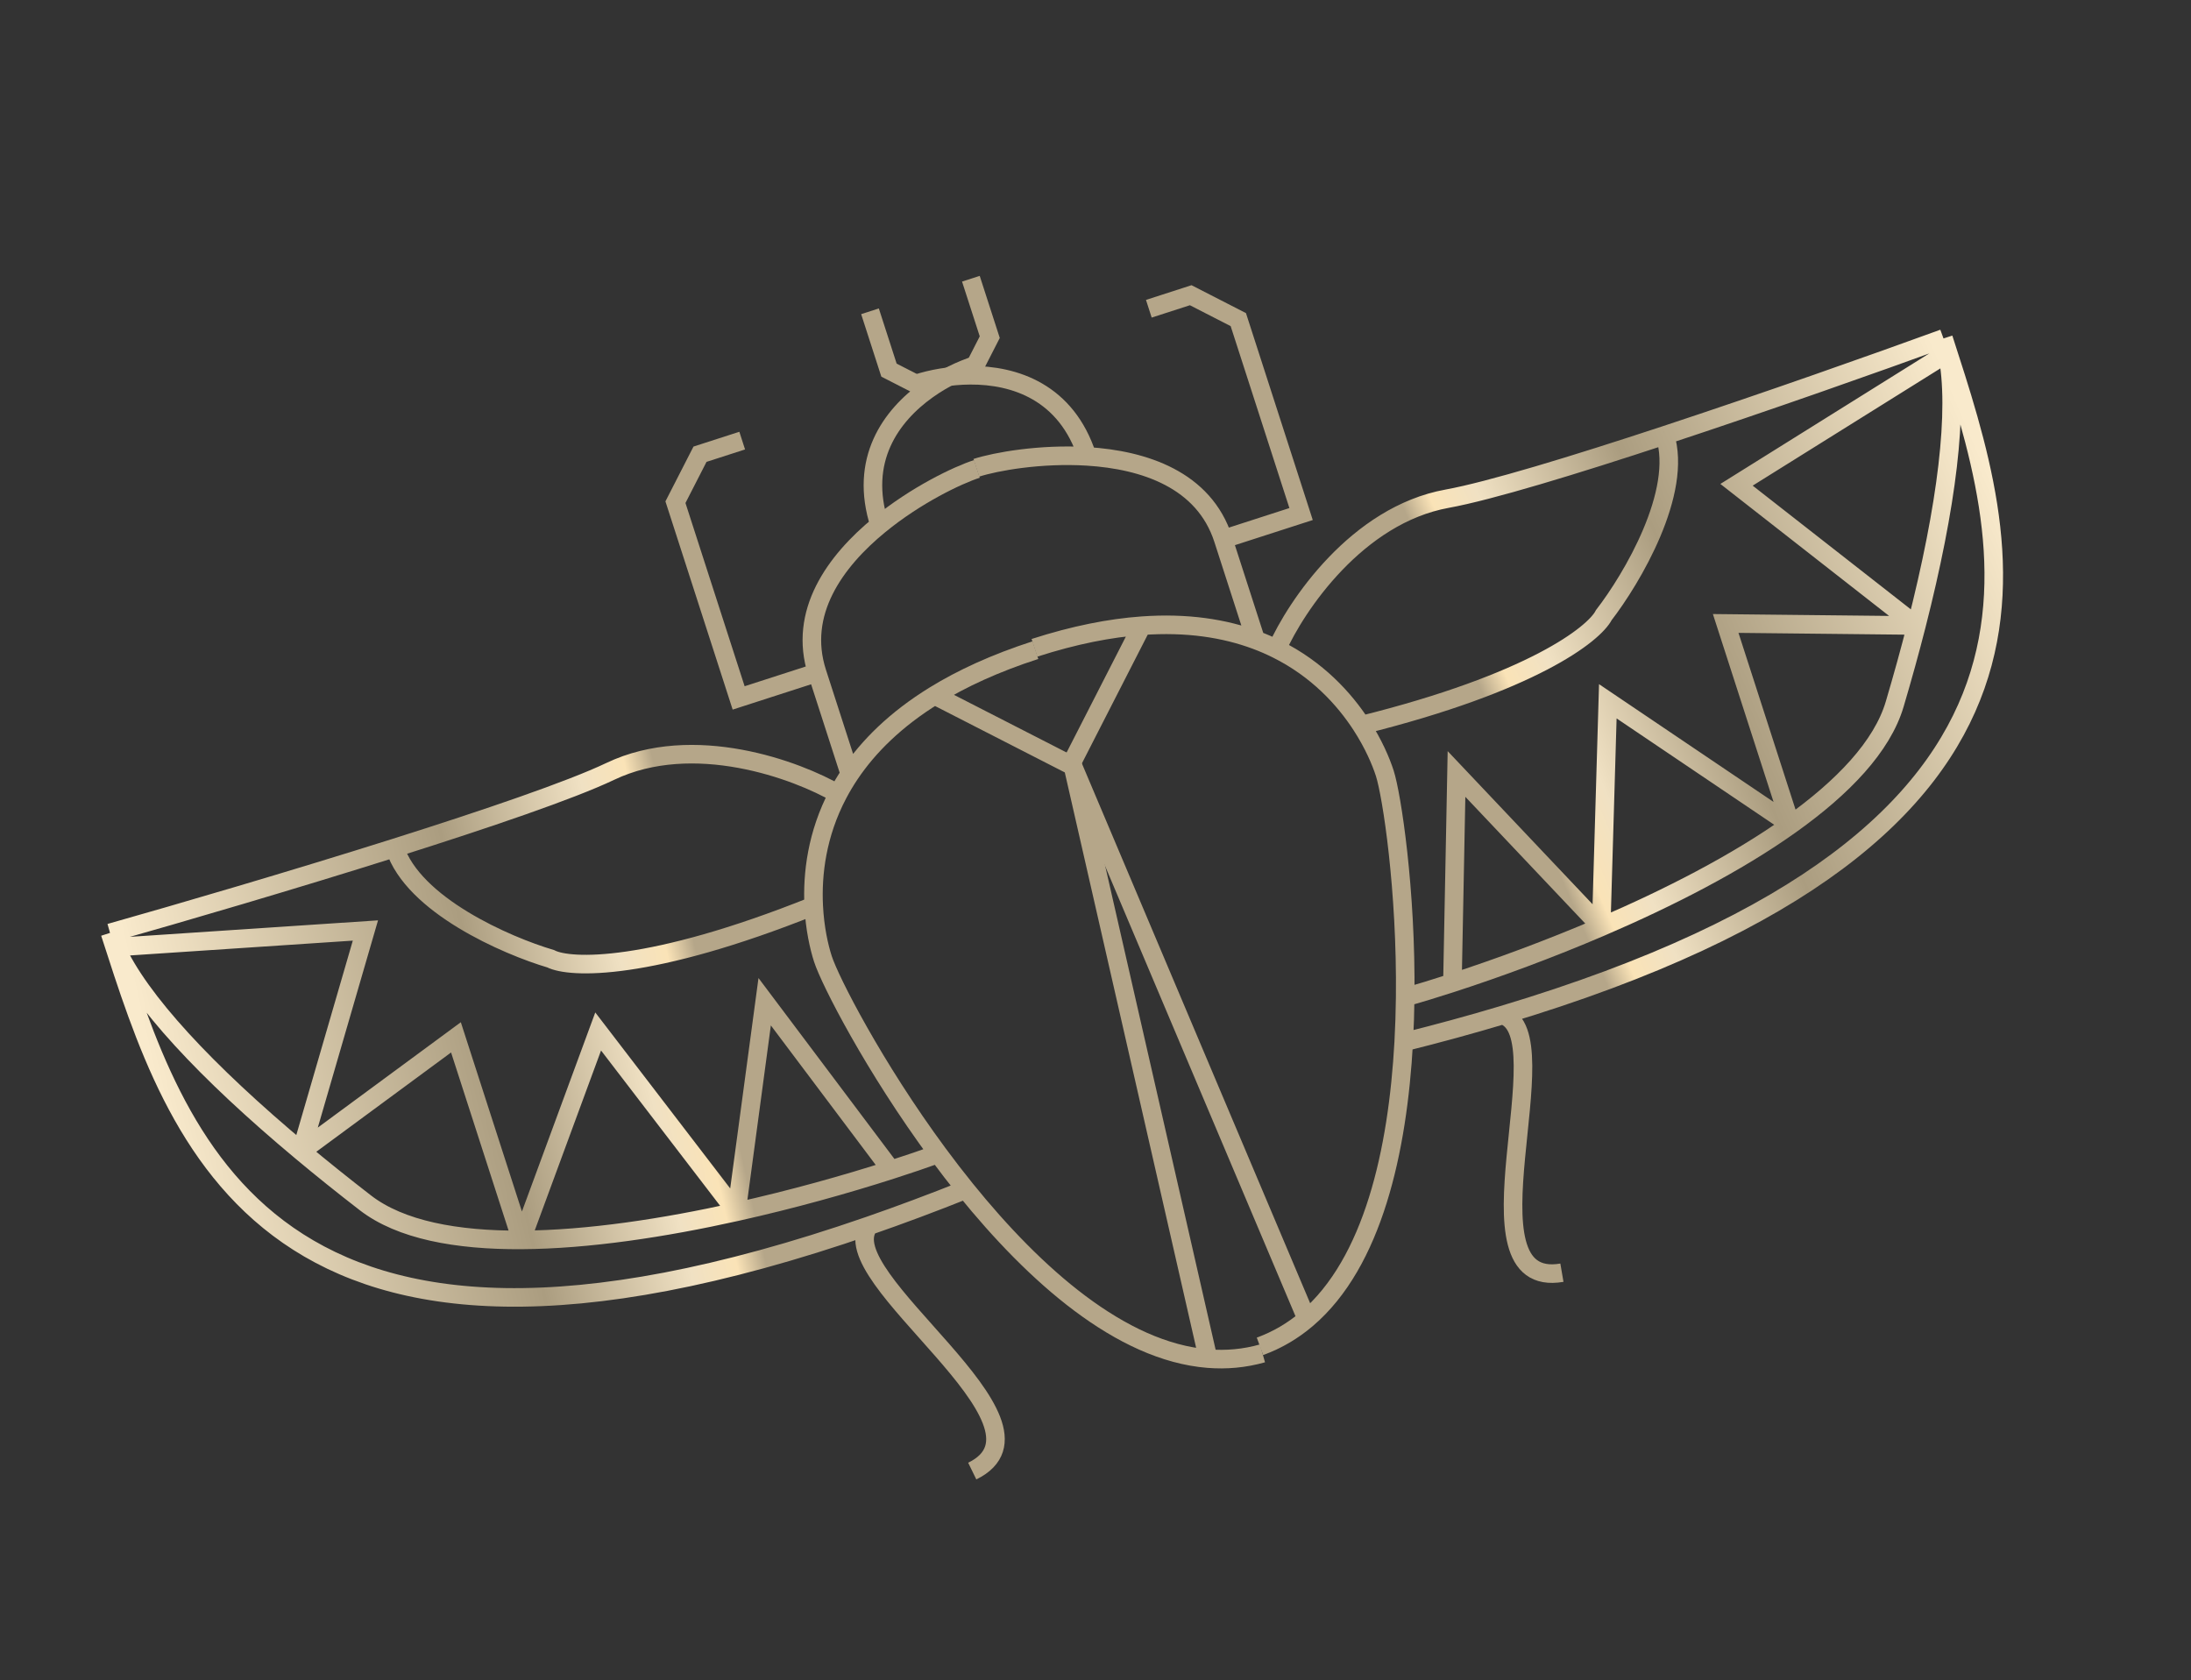 <?xml version="1.0" encoding="UTF-8"?> <svg xmlns="http://www.w3.org/2000/svg" width="236" height="181" viewBox="0 0 236 181" fill="none"><rect x="0" y="0" width="236" height="181" fill="#333333" stroke="none"/> <path d="M111.53 70.031C107.196 71.431 103.616 73.085 100.667 74.901M135.985 145.78C134.039 146.333 132.083 146.501 130.132 146.346M130.132 146.346L115.564 82.526L100.667 74.901M130.132 146.346C120.72 145.595 111.431 137.299 104.026 128.14M100.667 74.901C96.459 77.492 93.537 80.411 91.542 83.383M91.542 83.383L88.013 72.45M91.542 83.383C91.065 84.093 90.642 84.807 90.266 85.52M88.013 72.45C85.931 66.004 89.936 60.465 94.739 56.536M88.013 72.45L79.562 75.178L72.755 54.094L75.399 48.928L79.945 47.461M105.227 50.509C103.12 51.189 98.663 53.325 94.739 56.536M94.739 56.536C92.484 49.551 95.965 44.783 99.888 41.985M105.074 39.348C103.596 39.825 101.695 40.696 99.888 41.985M99.888 41.985L95.756 39.87L93.71 33.531M90.266 85.52C85.825 82.929 74.7 78.817 65.733 83.092C61.499 85.111 52.423 88.205 42.524 91.333M90.266 85.52C87.988 89.842 87.479 94.139 87.647 97.575M11.85 100.488C12.009 100.982 12.208 101.493 12.446 102.02M11.85 100.488C19.358 98.367 31.456 94.829 42.524 91.333M11.85 100.488C19.045 122.775 28.595 154.57 93.606 132.034M104.026 128.14C102.997 126.868 102.004 125.578 101.053 124.29M104.026 128.14C100.403 129.586 96.932 130.881 93.606 132.034M101.053 124.29C94.138 114.929 89.394 105.634 88.638 103.291C88.227 102.019 87.767 100.014 87.647 97.575M101.053 124.29C99.525 124.84 97.819 125.421 95.974 126.013M79.324 130.533L82.366 107.903L95.974 126.013M79.324 130.533C85.373 129.188 91.151 127.562 95.974 126.013M79.324 130.533L64.43 111.107L56.157 133.56M79.324 130.533C71.567 132.258 63.363 133.52 56.157 133.56M56.157 133.56C49.181 133.598 43.14 132.493 39.342 129.554C36.916 127.677 34.613 125.829 32.447 124.019M56.157 133.56L49.112 111.74L32.447 124.019M32.447 124.019L39.36 100.23L12.446 102.02M32.447 124.019C22.21 115.466 15.038 107.777 12.446 102.02M87.647 97.575C69.939 104.672 61.38 104.331 59.313 103.273C54.546 101.861 44.514 97.497 42.524 91.333M93.606 132.034C89.352 137.553 115.153 153.368 104.724 158.46" stroke="url(#paint0_linear_616_354)" stroke-width="2"></path> <path d="M111.423 69.782C115.725 68.394 119.567 67.648 122.994 67.4M135.714 145.023C137.601 144.338 139.274 143.338 140.754 142.08M140.754 142.08L115.43 82.193L122.994 67.4M140.754 142.08C147.894 136.011 150.555 123.933 151.199 112.253M122.994 67.4C127.886 67.045 131.933 67.7 135.264 68.938M135.264 68.938L131.758 58.078M135.264 68.938C136.06 69.233 136.815 69.562 137.531 69.919M131.758 58.078C129.69 51.675 123.252 49.536 117.105 49.158M131.758 58.078L140.144 55.371L133.383 34.428L128.256 31.8L123.744 33.257M105.163 50.39C107.254 49.715 112.082 48.849 117.105 49.158M117.105 49.158C114.865 42.221 109.294 40.399 104.512 40.422M98.807 41.307C100.274 40.834 102.309 40.432 104.512 40.422M104.512 40.422L106.61 36.318L104.577 30.023M137.531 69.919C139.602 65.253 146.17 55.481 155.87 53.72C160.449 52.888 169.552 50.113 179.335 46.886M137.531 69.919C141.874 72.079 144.778 75.247 146.638 78.113M209.341 36.457C209.5 36.947 209.636 37.475 209.751 38.038M209.341 36.457C202.066 39.107 190.275 43.279 179.335 46.886M209.341 36.457C216.489 58.594 227.26 89.76 161.847 109.342M151.199 112.253C151.288 110.63 151.339 109.015 151.357 107.425M151.199 112.253C154.955 111.315 158.5 110.344 161.847 109.342M151.357 107.425C151.488 95.866 149.911 85.622 149.159 83.295C148.751 82.031 147.957 80.148 146.638 78.113M151.357 107.425C152.905 106.981 154.616 106.459 156.446 105.865M172.471 99.841L156.885 83.37L156.446 105.865M172.471 99.841C166.821 102.269 161.226 104.313 156.446 105.865M172.471 99.841L173.183 75.539L192.877 88.83M172.471 99.841C179.717 96.727 187.053 92.982 192.877 88.83M192.877 88.83C198.514 84.812 202.735 80.414 204.086 75.841C204.949 72.92 205.73 70.093 206.423 67.377M192.877 88.83L185.88 67.157L206.423 67.377M206.423 67.377L187.047 52.22L209.751 38.038M206.423 67.377C209.697 54.542 211.006 44.181 209.751 38.038M146.638 78.113C165.012 73.552 171.704 68.308 172.753 66.256C175.771 62.351 181.312 53.009 179.335 46.886M161.847 109.342C168.475 111.32 156.888 139.043 168.239 137.092" stroke="url(#paint1_linear_616_354)" stroke-width="2"></path> <defs> <linearGradient id="paint0_linear_616_354" x1="-9.973" y1="-2.447" x2="48.463" y2="-15.573" gradientUnits="userSpaceOnUse"> <stop stop-color="#F9EACC"></stop> <stop offset="0.599" stop-color="#AB9D80"></stop> <stop offset="0.865" stop-color="#F0E1C3"></stop> <stop offset="0.948" stop-color="#FAE3B7"></stop> <stop offset="1" stop-color="#B5A689"></stop> </linearGradient> <linearGradient id="paint1_linear_616_354" x1="167.149" y1="-59.164" x2="112.487" y2="-35.826" gradientUnits="userSpaceOnUse"> <stop stop-color="#F9EACC"></stop> <stop offset="0.599" stop-color="#AB9D80"></stop> <stop offset="0.865" stop-color="#F0E1C3"></stop> <stop offset="0.948" stop-color="#FAE3B7"></stop> <stop offset="1" stop-color="#B5A689"></stop> </linearGradient> </defs> </svg> 